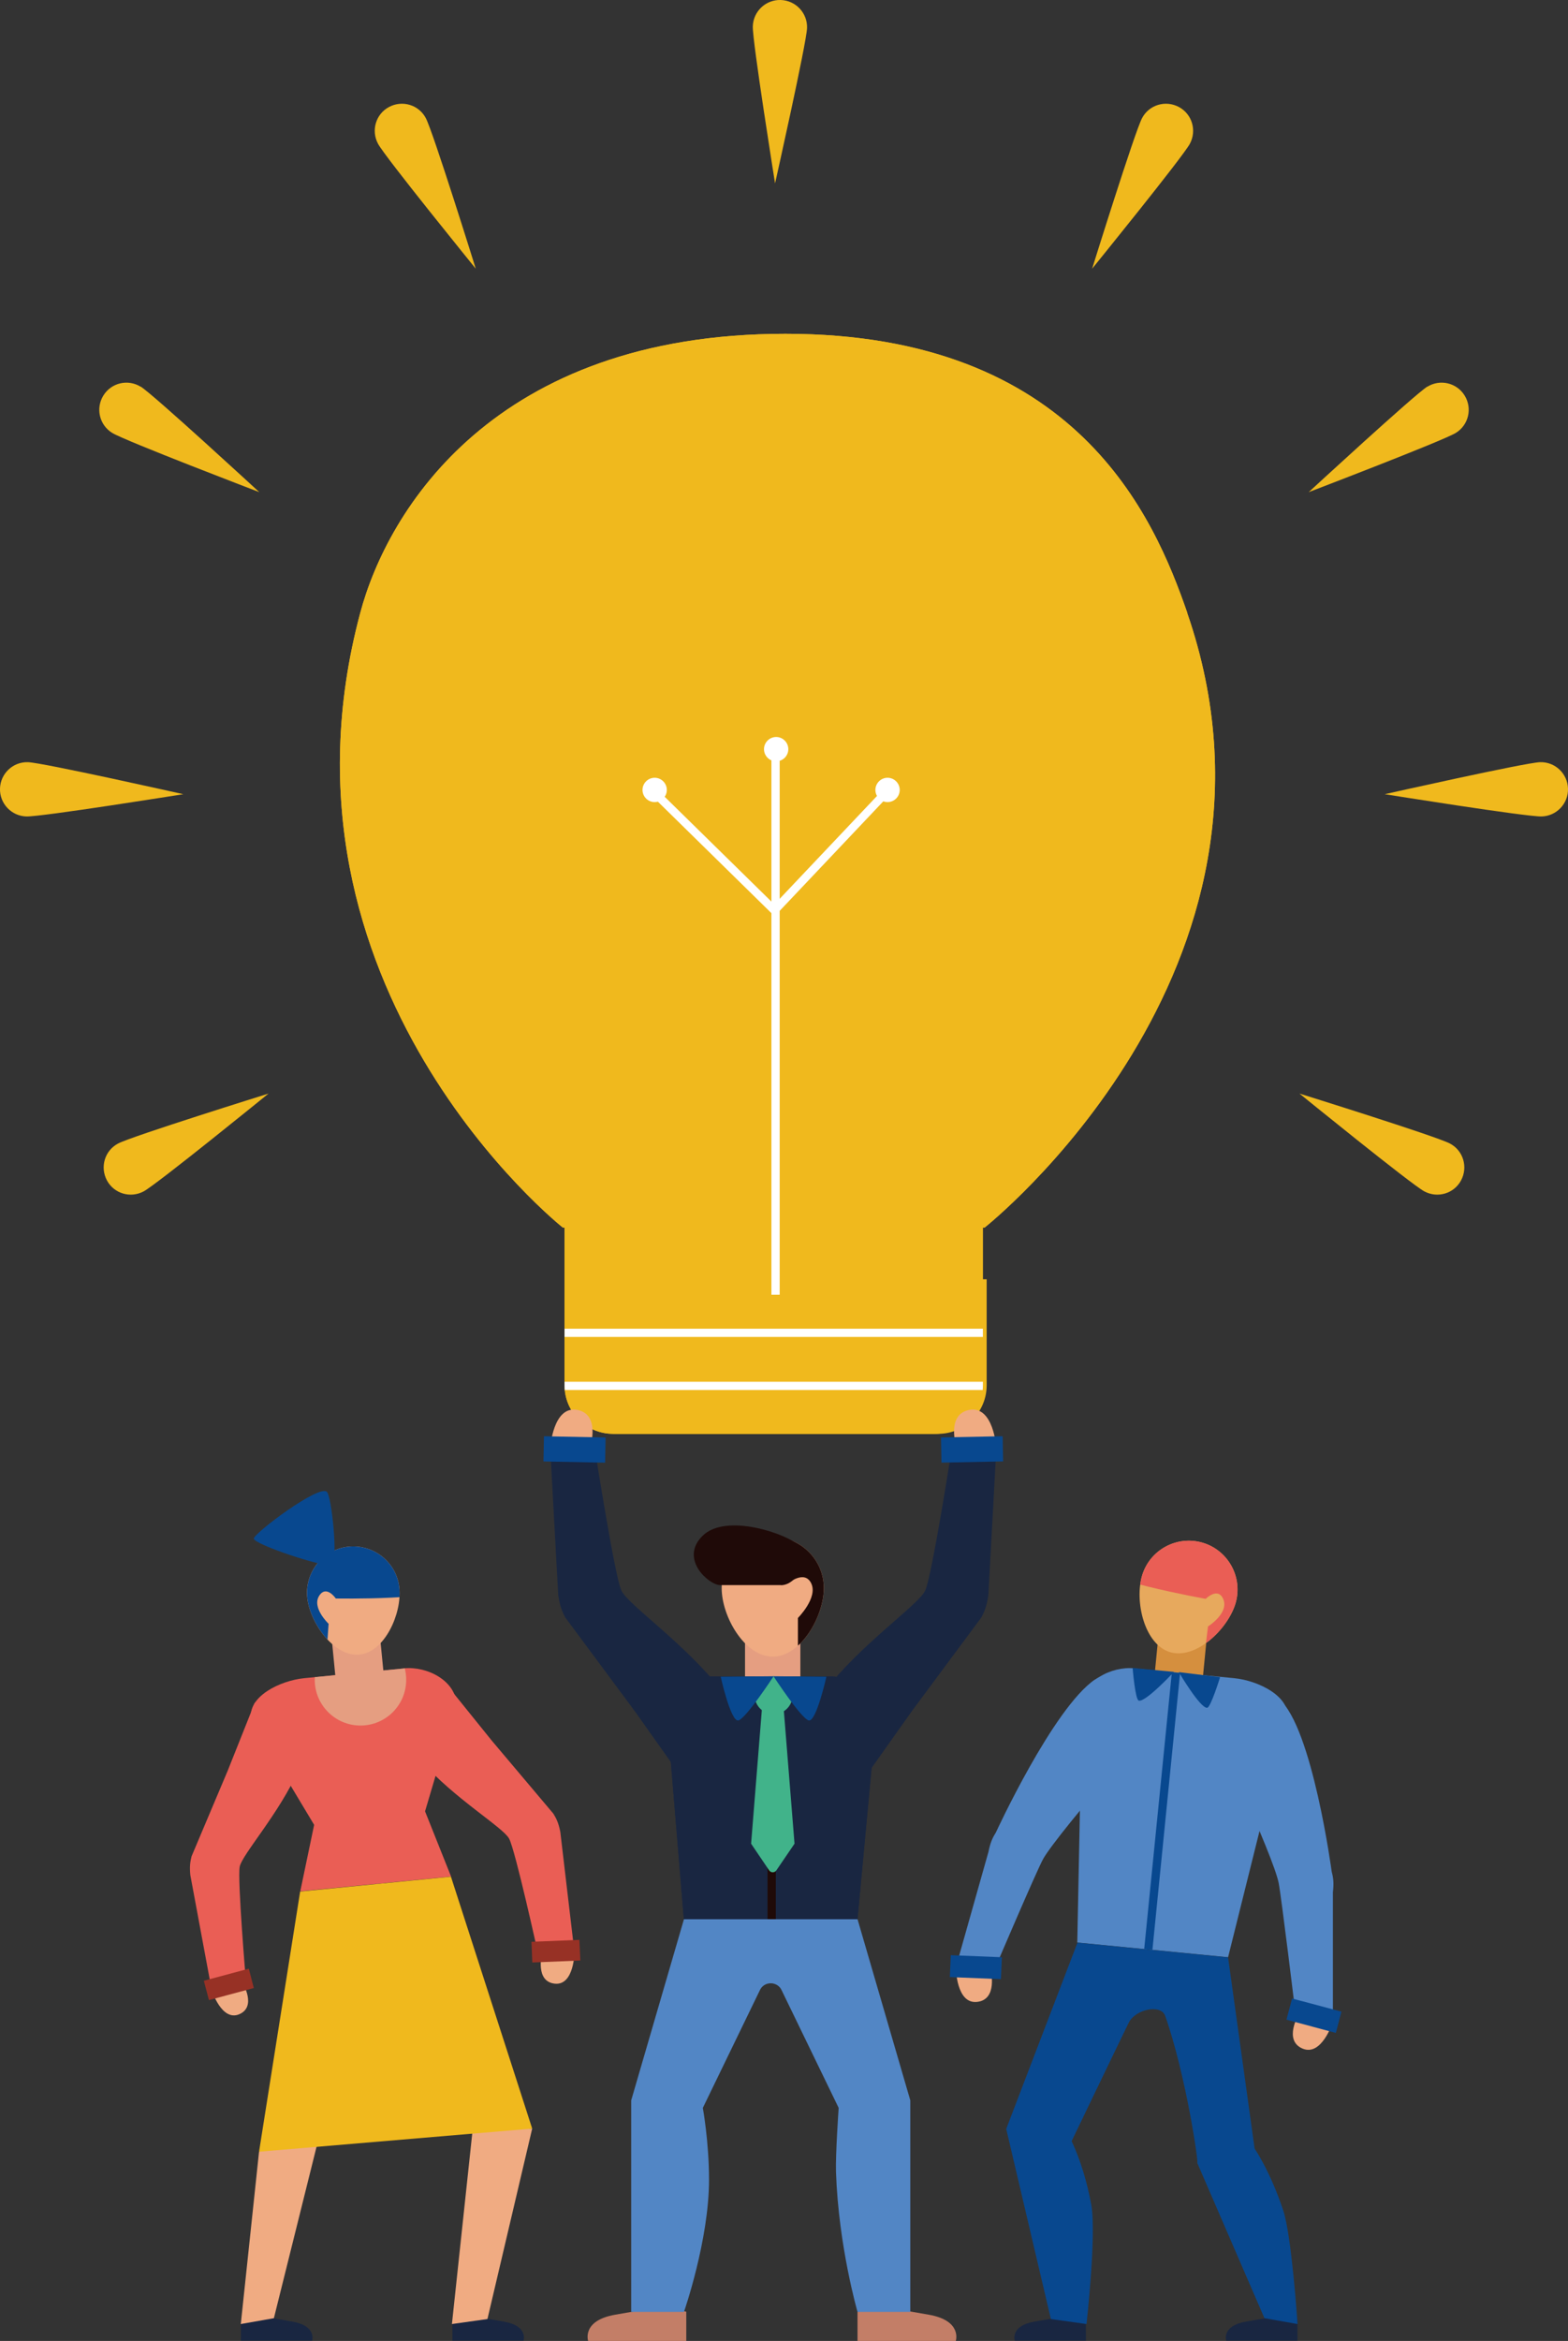 <?xml version="1.0" encoding="UTF-8"?><svg id="Calque_1" xmlns="http://www.w3.org/2000/svg" xmlns:xlink="http://www.w3.org/1999/xlink" viewBox="0 0 128.93 192.36"><rect x="0" y="0" width="128.93" height="192.36" fill="#333333" stroke="none"/><defs><style>.cls-1{fill:#fff;}.cls-2{fill:#e59e81;}.cls-3{fill:#f0ab82;}.cls-4{clip-path:url(#clippath-2);}.cls-5{fill:#f0b91d;}.cls-6{fill:#1f0a08;}.cls-7{clip-path:url(#clippath-6);}.cls-8{clip-path:url(#clippath-1);}.cls-9{clip-path:url(#clippath-4);}.cls-10{fill:#d58f3e;}.cls-11{clip-path:url(#clippath);}.cls-12{fill:#192641;}.cls-13{fill:#41b38a;}.cls-14{fill:#e7a95d;}.cls-15{fill:none;}.cls-16{clip-path:url(#clippath-3);}.cls-17{fill:#08488f;}.cls-18{clip-path:url(#clippath-5);}.cls-19{fill:#973125;}.cls-20{fill:#5286c5;}.cls-21{fill:#ea5e55;}.cls-22{fill:#c37e67;}</style><clipPath id="clippath"><path class="cls-5" d="m97.63,50.37c-2.73-7.89-9.1-22.94-33.05-22.94s-32.72,14.53-34.96,22.94c-8.24,30.79,16.67,50.51,16.67,50.51h.13v12.95c0,2.21,1.79,3.99,3.99,3.99h26.42c2.21,0,3.99-1.79,3.99-3.99v-12.95h.13s26.81-21.17,16.67-50.51Z"/></clipPath><clipPath id="clippath-1"><path class="cls-12" d="m58.72,137.75h9.46c2.25,0,4.01,1.93,3.8,4.17l-1.47,15.78h-14.28l-1.31-15.82c-.18-2.23,1.57-4.13,3.8-4.13Z"/></clipPath><clipPath id="clippath-2"><path class="cls-15" d="m59.34,130.5c0,2.32,1.88,5.63,4.2,5.63s4.2-3.31,4.2-5.63-1.88-4.2-4.2-4.2-4.2,1.88-4.2,4.2Z"/></clipPath><clipPath id="clippath-3"><path class="cls-21" d="m33.22,137.1l-8.21.8c-1.95.19-4.73,1.51-4.35,3.43l5.17,8.62-1.14,5.46,12.4-1.21-2.14-5.36,2.59-8.74c-.03-1.95-2.37-3.2-4.31-3.01Z"/></clipPath><clipPath id="clippath-4"><path class="cls-3" d="m32.84,130.51c.2,2.09-1.2,5.25-3.29,5.45-2.09.2-4.08-2.62-4.29-4.71-.2-2.09,1.33-3.96,3.42-4.16,2.09-.2,3.96,1.33,4.16,3.42Z"/></clipPath><clipPath id="clippath-5"><path class="cls-20" d="m93.28,137.1l8.21.8c1.95.19,4.73,1.51,4.35,3.43l-4.86,19.5-12.4-1.21.39-19.52c.03-1.95,2.37-3.2,4.31-3.01Z"/></clipPath><clipPath id="clippath-6"><path class="cls-14" d="m93.91,129.46c-.63,2.12.18,5.66,2.3,6.3,2.12.63,4.74-1.88,5.38-4,.63-2.12-.57-4.35-2.69-4.99-2.12-.63-4.35.57-4.99,2.69Z"/></clipPath></defs><rect class="cls-10" x="94.93" y="134.93" width="4.15" height="3.97" transform="translate(-48.71 220.11) rotate(-84.41)"/><path class="cls-12" d="m37.2,190.6v1.74h5.85s.41-1.22-1.62-1.57c-2.03-.35-2.96-.52-2.96-.52l-1.27.35Z"/><path class="cls-12" d="m19.81,190.6v1.74h5.85s.41-1.22-1.62-1.57c-2.03-.35-2.96-.52-2.96-.52l-1.27.35Z"/><polygon class="cls-3" points="43.76 174.91 40.08 190.56 37.16 190.97 38.86 175.04 43.76 174.91"/><polygon class="cls-3" points="26.4 174.91 22.52 190.49 19.8 190.97 21.3 176.81 26.4 174.91"/><path class="cls-5" d="m97.63,50.37c-2.73-7.89-9.1-22.94-33.05-22.94s-32.72,14.53-34.96,22.94c-8.24,30.79,16.67,50.51,16.67,50.51h.13v12.95c0,2.21,1.79,3.99,3.99,3.99h26.42c2.21,0,3.99-1.79,3.99-3.99v-12.95h.13s26.81-21.17,16.67-50.51Z"/><path class="cls-5" d="m66.36,2.3c.04-1.23-.93-2.26-2.16-2.3-1.23-.04-2.26.93-2.3,2.16-.04,1.23,1.83,12.91,1.83,12.91,0,0,2.59-11.54,2.63-12.77Z"/><path class="cls-5" d="m35.01,9.7c-.58-1.09-1.93-1.49-3.02-.91-1.09.58-1.49,1.93-.91,3.02.58,1.09,8.04,10.27,8.04,10.27,0,0-3.52-11.29-4.11-12.38Z"/><path class="cls-5" d="m11.57,31.78c-1.05-.65-2.42-.33-3.07.72-.65,1.05-.33,2.42.72,3.07,1.05.65,12.1,4.87,12.1,4.87,0,0-8.7-8.02-9.75-8.67Z"/><path class="cls-5" d="m2.3,62.63c-1.23-.04-2.26.93-2.3,2.16s.93,2.26,2.16,2.3c1.23.04,12.91-1.83,12.91-1.83,0,0-11.54-2.59-12.77-2.63Z"/><path class="cls-5" d="m9.7,93.97c-1.09.58-1.49,1.93-.91,3.02.58,1.09,1.93,1.49,3.02.91,1.09-.58,10.27-8.04,10.27-8.04,0,0-11.29,3.52-12.38,4.11Z"/><path class="cls-5" d="m93.91,9.7c.58-1.09,1.93-1.49,3.02-.91,1.09.58,1.49,1.93.91,3.02-.58,1.09-8.04,10.27-8.04,10.27,0,0,3.52-11.29,4.11-12.38Z"/><path class="cls-5" d="m117.36,31.78c1.05-.65,2.42-.33,3.07.72.65,1.05.33,2.42-.72,3.07-1.05.65-12.1,4.87-12.1,4.87,0,0,8.7-8.02,9.75-8.67Z"/><path class="cls-5" d="m126.63,62.63c1.23-.04,2.26.93,2.3,2.16.04,1.23-.93,2.26-2.16,2.3s-12.91-1.83-12.91-1.83c0,0,11.54-2.59,12.77-2.63Z"/><path class="cls-5" d="m119.23,93.97c1.09.58,1.49,1.93.91,3.02-.58,1.09-1.93,1.49-3.02.91-1.09-.58-10.27-8.04-10.27-8.04,0,0,11.29,3.52,12.38,4.11Z"/><path class="cls-5" d="m46.73,105.12v8.71c0,2.21,1.79,3.99,3.99,3.99h26.42c2.21,0,3.99-1.79,3.99-3.99v-8.71h-34.4Z"/><g><path class="cls-5" d="m97.63,50.37c-2.73-7.89-9.1-22.94-33.05-22.94s-32.72,14.53-34.96,22.94c-8.24,30.79,16.67,50.51,16.67,50.51h.13v12.95c0,2.21,1.79,3.99,3.99,3.99h26.42c2.21,0,3.99-1.79,3.99-3.99v-12.95h.13s26.81-21.17,16.67-50.51Z"/><g class="cls-11"><rect class="cls-1" x="39.41" y="109.18" width="50.64" height=".68"/><rect class="cls-1" x="39.41" y="113.54" width="50.64" height=".68"/></g></g><rect class="cls-2" x="61.26" y="134.82" width="4.55" height="4.76"/><path class="cls-22" d="m70.51,189.96v2.4h8.08s.56-1.68-2.24-2.16c-2.8-.48-4.08-.72-4.08-.72l-1.75.48Z"/><path class="cls-22" d="m56.43,189.96v2.4h-8.07s-.56-1.68,2.24-2.16c2.8-.48,4.08-.72,4.08-.72l1.75.48Z"/><path class="cls-3" d="m78.64,118.91s-.87-2.72,1.09-3.06c1.96-.34,2.19,3.09,2.19,3.09l-3.29-.03Z"/><path class="cls-20" d="m56.24,157.7h14.27l4.34,14.89v17.38h-4.34s-1.56-5.38-1.77-11.48c-.05-1.42.22-5.28.22-5.28l-4.7-9.69c-.16-.34-.51-.55-.88-.55h-.01c-.38,0-.72.21-.88.55l-4.7,9.69s.51,2.8.51,5.9c0,4.96-2.06,10.86-2.06,10.86h-4.34v-17.38l4.34-14.89Z"/><path class="cls-12" d="m58.72,137.75h9.46c2.25,0,4.01,1.93,3.8,4.17l-1.47,15.78h-14.28l-1.31-15.82c-.18-2.23,1.57-4.13,3.8-4.13Z"/><path class="cls-12" d="m70.54,146.85c-2.96-2.8-6.43-3.12-2.78-7.84,3.07-3.97,7.77-7.13,8.32-8.32.55-1.19,2.18-11.65,2.18-11.65l3.67-.09-.66,12.1c-.12.88-.31,1.36-.58,1.86l-5.73,7.72-4.41,6.22Z"/><rect class="cls-17" x="77.4" y="118.07" width="5.07" height="2.07" transform="translate(-2.36 1.61) rotate(-1.14)"/><path class="cls-3" d="m48.53,118.91s.87-2.72-1.09-3.06c-1.96-.34-2.19,3.09-2.19,3.09l3.29-.03Z"/><path class="cls-12" d="m56.63,146.85c2.96-2.8,6.43-3.12,2.78-7.84-3.07-3.97-7.77-7.13-8.32-8.32-.55-1.19-2.18-11.65-2.18-11.65l-3.67-.09.66,12.1c.12.88.31,1.36.58,1.86l5.73,7.72,4.41,6.22Z"/><rect class="cls-17" x="46.21" y="116.57" width="2.07" height="5.07" transform="translate(-72.78 163.97) rotate(-88.86)"/><g><path class="cls-12" d="m58.72,137.75h9.46c2.25,0,4.01,1.93,3.8,4.17l-1.47,15.78h-14.28l-1.31-15.82c-.18-2.23,1.57-4.13,3.8-4.13Z"/><g class="cls-8"><rect class="cls-6" x="63.11" y="136.47" width=".68" height="23.44"/></g></g><path class="cls-13" d="m62.8,138.68h1.5l1.03,12.82-1.5,2.2c-.14.2-.44.2-.58,0l-1.49-2.2,1.03-12.82Z"/><path class="cls-13" d="m62.05,139.3c0,.86.7,1.56,1.56,1.56s1.56-.7,1.56-1.56-.7-1.56-1.56-1.56-1.56.7-1.56,1.56Z"/><path class="cls-17" d="m63.6,137.74s2.28,3.49,2.9,3.63c.62.14,1.45-3.59,1.45-3.59l-4.35-.04Z"/><path class="cls-17" d="m63.61,137.74s-2.28,3.49-2.9,3.63c-.62.14-1.45-3.59-1.45-3.59l4.35-.04Z"/><path class="cls-3" d="m59.34,130.5c0,2.32,1.88,5.63,4.2,5.63s4.2-3.31,4.2-5.63-1.88-4.2-4.2-4.2-4.2,1.88-4.2,4.2Z"/><path class="cls-6" d="m64.21,130.25h-5.01c-.87,0-3.37-2.12-1.44-4.04,1.93-1.93,7.02-.15,7.98.82.96.96-.19,3.23-1.53,3.23Z"/><g class="cls-4"><path class="cls-6" d="m65.61,135.23v-2.28s1.65-1.65,1.1-2.83c-.55-1.17-1.93,0-1.93,0l-1.03-1.52s-1.65-.48-1.93-1.59,1.17-2.9,2.28-2.76c1.1.14,6.48,3.31,6.69,4.34s-2.76,4.83-2.76,4.83l-2.41,1.79Z"/></g><path class="cls-1" d="m62.82,61.56c0,.55.45,1,1,1s1-.45,1-1-.45-1-1-1-1,.45-1,1Z"/><path class="cls-1" d="m52.83,64.91c0,.55.45,1,1,1s1-.45,1-1-.45-1-1-1-1,.45-1,1Z"/><path class="cls-1" d="m71.98,64.91c0,.55.45,1,1,1s1-.45,1-1-.45-1-1-1-1,.45-1,1Z"/><polygon class="cls-1" points="63.69 75.29 53.55 65.34 54.02 64.85 63.67 74.32 73.14 64.32 73.64 64.78 63.69 75.29"/><path class="cls-3" d="m19.95,162.95s1.18,1.93-.27,2.56c-1.45.63-2.27-1.97-2.27-1.97l2.54-.59Z"/><path class="cls-21" d="m20.95,139.89c2.81,1.61,5.54,1.2,3.61,5.53-1.62,3.63-4.65,6.96-4.85,7.97-.2,1.02.51,9.39.51,9.39l-2.81.76-1.76-9.46c-.07-.7-.01-1.1.1-1.54l2.97-7.03,2.24-5.62Z"/><polygon class="cls-19" points="17.18 164.35 20.87 163.36 20.46 161.77 16.76 162.76 17.18 164.35"/><path class="cls-3" d="m44.56,160.56s-.57,2.26,1.05,2.44,1.63-2.64,1.63-2.64l-2.68.2Z"/><path class="cls-21" d="m36.51,138.16c-2.27,2.44-5.09,2.88-1.87,6.55,2.71,3.08,6.71,5.43,7.22,6.37.51.94,2.37,9.4,2.37,9.4l3-.11-1.16-9.85c-.14-.71-.32-1.09-.57-1.49l-5.08-6.02-3.92-4.86Z"/><polygon class="cls-19" points="47.72 161.1 43.77 161.26 43.7 159.56 47.64 159.4 47.72 161.1"/><g><path class="cls-21" d="m33.22,137.1l-8.21.8c-1.95.19-4.73,1.51-4.35,3.43l5.17,8.62-1.14,5.46,12.4-1.21-2.14-5.36,2.59-8.74c-.03-1.95-2.37-3.2-4.31-3.01Z"/><g class="cls-16"><rect class="cls-21" x="30.41" y="139.21" width=".68" height="19.41" transform="translate(-13.11 3.32) rotate(-5.1)"/><path class="cls-2" d="m25.88,138.03c0,2.07,1.68,3.76,3.76,3.76s3.76-1.68,3.76-3.76-1.68-3.76-3.76-3.76-3.76,1.68-3.76,3.76Z"/></g></g><rect class="cls-2" x="27.51" y="134.84" width="3.97" height="4.15" transform="translate(-13.2 3.53) rotate(-5.59)"/><g><path class="cls-3" d="m32.84,130.51c.2,2.09-1.2,5.25-3.29,5.45-2.09.2-4.08-2.62-4.29-4.71-.2-2.09,1.33-3.96,3.42-4.16,2.09-.2,3.96,1.33,4.16,3.42Z"/><g class="cls-9"><path class="cls-17" d="m26.7,137.92l.32-4.49s-1.41-1.33-.77-2.31c.59-.91,1.36.23,1.36.23,0,0,9.01.16,9.53-1.04.41-.95-7.87-5.03-8.85-4.81-.98.22-5.56,3.56-5.66,4.51-.1.95,2.92,4.11,2.92,4.11l1.15,3.8Z"/></g></g><path class="cls-17" d="m27.29,128.58c-.45.31-6.48-1.69-6.42-2.16.06-.47,5.38-4.47,6.01-3.83.39.39.94,5.63.41,5.99Z"/><polygon class="cls-5" points="24.68 155.43 37.08 154.21 43.76 174.91 21.3 176.81 24.68 155.43"/><path class="cls-12" d="m89.29,190.6v1.74h-5.85s-.41-1.22,1.62-1.57c2.03-.35,2.96-.52,2.96-.52l1.27.35Z"/><path class="cls-12" d="m106.68,190.6v1.74h-5.85s-.41-1.22,1.62-1.57c2.03-.35,2.96-.52,2.96-.52l1.27.35Z"/><path class="cls-17" d="m82.73,174.91l3.68,15.65,2.93.41s.83-7.39.39-9.8c-.73-3.99-2.09-6.13-2.09-6.13l-4.9-.14Z"/><path class="cls-17" d="m98.44,177.72l5.53,12.77,2.72.48s-.47-7.22-1.18-9.35c-1.09-3.27-2.36-5.08-2.36-5.08l-4.72,1.18Z"/><path class="cls-3" d="m106.8,165.51s-1.29,2.13.29,2.82c1.59.69,2.5-2.17,2.5-2.17l-2.79-.65Z"/><path class="cls-20" d="m105.18,139.63c-4.23-3.6-5.58,1.86-3.45,6.61,1.79,4,3.19,7.37,3.41,8.49s1.37,10.6,1.37,10.6l3.09.83v-10.67c.09-.77.03-1.21-.1-1.69,0,0-1.59-11.85-4.31-14.17Z"/><polygon class="cls-17" points="109.84 167.05 105.78 165.96 106.24 164.22 110.3 165.3 109.84 167.05"/><path class="cls-3" d="m81.46,161.9s.61,2.41-1.12,2.6c-1.72.19-1.74-2.81-1.74-2.81l2.86.21Z"/><path class="cls-20" d="m90.03,138.02c2.93-2.01,5.43,3.07,1.99,6.98-2.89,3.29-5.7,6.76-6.25,7.76-.55,1-3.98,9.04-3.98,9.04l-3.2-.12,2.69-9.52c.15-.76.34-1.16.61-1.59,0,0,4.7-10.2,8.14-12.56Z"/><polygon class="cls-17" points="78.1 162.46 82.3 162.63 82.38 160.83 78.18 160.66 78.1 162.46"/><g><path class="cls-20" d="m93.28,137.1l8.21.8c1.95.19,4.73,1.51,4.35,3.43l-4.86,19.5-12.4-1.21.39-19.52c.03-1.95,2.37-3.2,4.31-3.01Z"/><g class="cls-18"><rect class="cls-17" x="79.65" y="147.76" width="31.95" height=".68" transform="translate(-61.25 228.52) rotate(-84.29)"/></g></g><g><path class="cls-14" d="m93.91,129.46c-.63,2.12.18,5.66,2.3,6.3,2.12.63,4.74-1.88,5.38-4,.63-2.12-.57-4.35-2.69-4.99-2.12-.63-4.35.57-4.99,2.69Z"/><g class="cls-7"><path class="cls-21" d="m98.75,138.35l.58-4.7s1.73-1.09,1.26-2.23c-.43-1.06-1.45-.04-1.45-.04,0,0-9.34-1.66-9.63-3-.23-1.06,9.14-3.6,10.11-3.17.97.43,5.02,4.8,4.93,5.8-.09,1-3.84,3.66-3.84,3.66l-1.96,3.69Z"/></g></g><path class="cls-17" d="m88.58,159.63l12.4,1.21,2.18,15.7-1.25,3.45-3.47-2.27c.16.21-.91-7.17-2.63-12.07-.35-1-2.45-.54-2.99.54-.54,1.09-5.08,10.53-5.08,10.53l-4.99-1.82,5.85-15.28Z"/><path class="cls-17" d="m96.53,137.38l-3.4-.32s.21,2.58.5,2.68c.54.18,2.9-2.36,2.9-2.36Z"/><path class="cls-17" d="m96.93,137.4l3.39.42s-.76,2.48-1.06,2.51c-.57.06-2.33-2.93-2.33-2.93Z"/><rect class="cls-1" x="63.43" y="61.74" width=".68" height="44.65"/></svg>